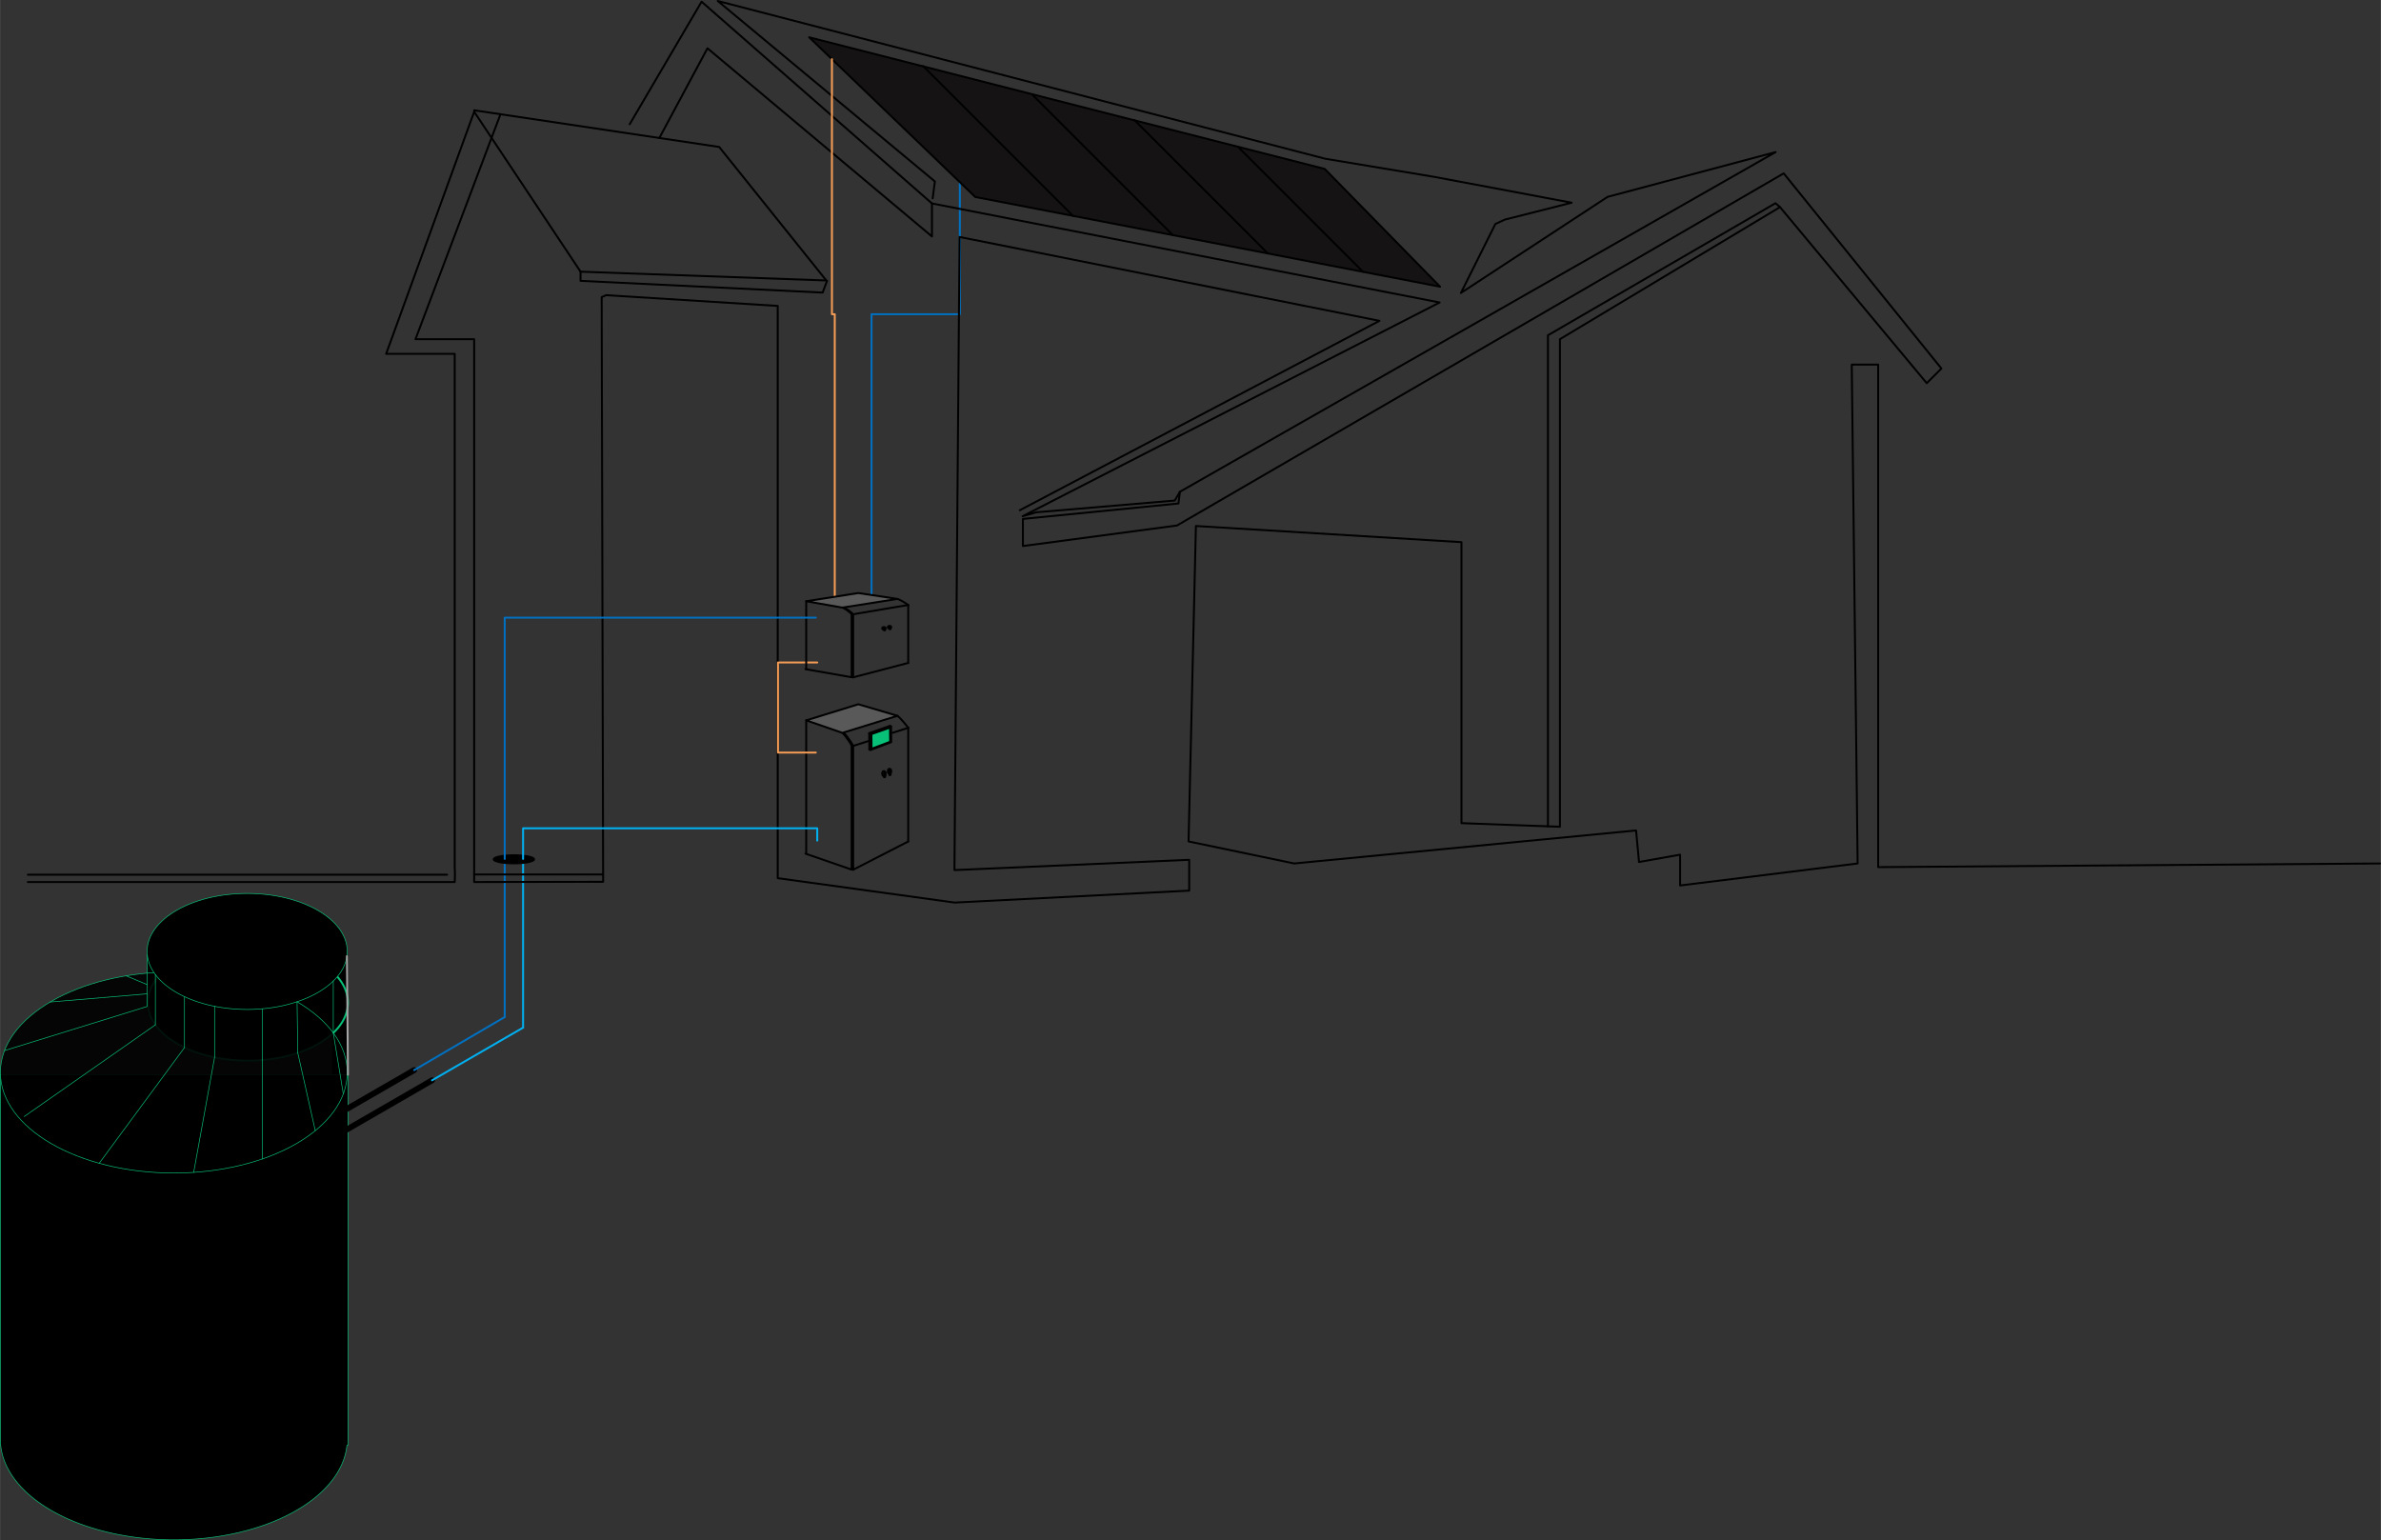 <?xml version="1.0" encoding="UTF-8" standalone="no"?>
<!DOCTYPE svg PUBLIC "-//W3C//DTD SVG 1.1//EN" "http://www.w3.org/Graphics/SVG/1.1/DTD/svg11.dtd">
<!-- Generiert durch Microsoft Visio, SVG Export 02_0-EQSui+PVT+Hy+WP.svg Zeichenblatt-1 -->
<svg xmlns="http://www.w3.org/2000/svg" xmlns:xlink="http://www.w3.org/1999/xlink" xmlns:ev="http://www.w3.org/2001/xml-events"
		xmlns:v="http://schemas.microsoft.com/visio/2003/SVGExtensions/" width="12.777in" height="8.265in"
		viewBox="0 0 919.947 595.109" xml:space="preserve" color-interpolation-filters="sRGB" class="st18">
	<rect x="0" y="0" width="919.947" height="595.109" fill="#333333" stroke="none"/>
	<title>EQS Schema</title>
	<v:documentProperties v:langID="1031" v:metric="true" v:viewMarkup="false"/>

	<style type="text/css">
	<![CDATA[
		.st1 {stroke:#0070c0;stroke-linecap:round;stroke-linejoin:round;stroke-width:0.75}
		.st2 {stroke:#00b0f0;stroke-linecap:round;stroke-linejoin:round;stroke-width:0.75}
		.st3 {stroke:#000000;stroke-linecap:round;stroke-linejoin:round;stroke-width:0.75}
		.st4 {fill:#789440;stroke:#000000;stroke-linecap:round;stroke-linejoin:round;stroke-width:0.75}
		.st5 {fill:#ffffff;stroke:#000000;stroke-linecap:round;stroke-linejoin:round;stroke-width:0.75}
		.st6 {fill:#08c077;stroke:#000000;stroke-linecap:round;stroke-linejoin:round;stroke-width:0.75}
		.st7 {fill:#595959;stroke:#000000;stroke-linecap:round;stroke-linejoin:round;stroke-width:0.75}
		.st8 {fill:#151314}
		.st9 {stroke:#f59d56;stroke-linecap:round;stroke-linejoin:round;stroke-width:0.75}
		.st10 {fill:#000000;stroke:#000000;stroke-linecap:round;stroke-linejoin:round;stroke-width:0.75}
		.st11 {fill:#000000;stroke:none;stroke-linecap:round;stroke-linejoin:round;stroke-width:0.75}
		.st12 {stroke:#000000;stroke-linecap:round;stroke-linejoin:round;stroke-width:2.25}
		.st13 {fill:#000000;stroke:#08c077;stroke-linecap:round;stroke-linejoin:round;stroke-width:0.75}
		.st14 {fill:#000000;stroke:#08c077;stroke-linecap:round;stroke-linejoin:round;stroke-width:0.25}
		.st15 {fill:#000000;fill-opacity:0.91;stroke:#08c077;stroke-linecap:round;stroke-linejoin:round;stroke-width:0.25}
		.st16 {stroke:#08c077;stroke-linecap:round;stroke-linejoin:round;stroke-width:0.25}
		.st17 {stroke:#a5a5a5;stroke-linecap:round;stroke-linejoin:round;stroke-width:0.75}
		.st18 {fill:none;fill-rule:evenodd;font-size:12px;overflow:visible;stroke-linecap:square;stroke-miterlimit:3}
	]]>
	</style>

	<g v:mID="0" v:index="1" v:groupContext="foregroundPage">
		<title>Zeichenblatt-1</title>
		<v:pageProperties v:drawingScale="39.3701" v:pageScale="3.93701" v:drawingUnits="24" v:shadowOffsetX="8.50394"
				v:shadowOffsetY="-8.50394"/>
		<v:layer v:name="Verbinder" v:index="0"/>
		<g id="group1126-1" transform="translate(0.125,-0.125)" v:mID="1126" v:groupContext="group">
			<title>Tabelle.1126</title>
			<g id="shape1003-2" v:mID="1003" v:groupContext="shape" v:layerMember="0" transform="translate(187.784,-201.999)">
				<title>Dynamischer Verbinder.1083</title>
				<path d="M7.09 595.11 L7.09 535.94" class="st1"/>
			</g>
			<g id="shape1004-5" v:mID="1004" v:groupContext="shape" v:layerMember="0" transform="translate(194.871,-261.567)">
				<title>Dynamischer Verbinder.1082</title>
				<path d="M7.09 595.11 L7.09 658.77" class="st2"/>
			</g>
			<g id="shape1006-8" v:mID="1006" v:groupContext="shape" v:layerMember="0" transform="translate(370.725,-524.596)">
				<title>Dynamischer Verbinder.1065</title>
				<path d="M0 595.11 L0 646.14 L-34.12 646.14 L-34.12 754.64" class="st1"/>
			</g>
			<g id="shape1007-11" v:mID="1007" v:groupContext="shape" transform="translate(10.619,-246.231)">
				<title>Tabelle.1007</title>
				<path d="M677.01 326.38 L591.97 377.41 L591.97 565.82 L553.93 564.41 L553.93 455.84 L451.32 449.6 L448.48 571.49
							 L489.3 580 L621.39 567.24 L622.53 579.43 L638.4 576.6 L638.4 588.5 L707 580 L704.73 387.24 L714.94 387.24
							 L714.94 581.41 L908.83 580" class="st3"/>
				<path d="M587.34 565.65 L587.34 375.9 L675.25 324.88 L677.01 326.38 L733.71 394.42 L739.37 388.75 L678.43 313.34
							 L444 449.41 L384.48 457.34 L384.48 446.86 L444.57 440.9 L445.14 436.37" class="st3"/>
				<path d="M383.28 443.51 L522.24 370.32 L360 337.92 L358.02 582.55 L448.73 578.58 L448.73 590.49 L358.11 595.11 L289.74
							 585.67 L289.74 364.56 L223.47 360.4 L221.71 361.16 L222.28 587.08 L172.45 587.17 L172.45 377.41 L149.77
							 377.41 L182.62 290.49" class="st3"/>
				<path d="M349.33 324.97 L545.49 363.23 L384.35 445.83 L389.58 444.31 L443.15 439.77 L445.14 436.37 L675.31 305.12
							 L610.4 322.42 L553.71 359.55 L567.03 332.9 L570.71 331.2 L596.51 324.68 L543.78 314.76 L501.26 307.68
							 L266.56 246.73 L350.46 316.46 L349.61 322.98" class="st3"/>
				<path d="M243.99 299.68 L262.59 265.01 L349.33 337.72 L349.33 324.97 L260.32 247.01 L232.54 294.35" class="st3"/>
				<path d="M308.79 354.87 L307.09 359.41 L213.55 354.87 L213.55 351.33" class="st3"/>
				<path d="M222.27 584.25 L172.45 584.25" class="st3"/>
				<path d="M172.45 288.97 L267.12 303.14 L308.51 354.73 L213.55 351.33 L172.45 289.53 L138.43 383.08 L164.93 383.08
							 L164.93 581.5 A48.204 48.204 0 0 1 164.93 587.17 L0 587.17" class="st3"/>
				<path d="M161.98 584.34 L0 584.34" class="st3"/>
			</g>
			<g id="group1008-22" transform="translate(311.091,-258.928)" v:mID="1008" v:groupContext="group">
				<title>WP Klein.1187</title>
				<g id="shape1009-23" v:mID="1009" v:groupContext="shape" transform="translate(634.794,540.286) rotate(90)">
					<title>Tabelle.1009</title>
					<path d="M0 595.11 L43.91 595.11" class="st3"/>
				</g>
				<g id="shape1010-26" v:mID="1010" v:groupContext="shape" transform="translate(595.382,537.396) rotate(90)">
					<title>Tabelle.1010</title>
					<path d="M0 595.11 L51.34 595.11" class="st3"/>
				</g>
				<g id="shape1011-29" v:mID="1011" v:groupContext="shape" transform="translate(613.526,547.27) rotate(90)">
					<title>Tabelle.1011</title>
					<path d="M0 595.11 L47.84 595.11" class="st3"/>
				</g>
				<g id="shape1012-32" v:mID="1012" v:groupContext="shape" transform="translate(29.626,-36.177)">
					<title>Tabelle.1012</title>
					<ellipse cx="0.651" cy="594.132" rx="0.651" ry="0.976" class="st4"/>
				</g>
				<g id="shape1013-34" v:mID="1013" v:groupContext="shape" transform="translate(31.814,-37.064)">
					<title>Tabelle.1013</title>
					<ellipse cx="0.651" cy="594.132" rx="0.651" ry="0.976" class="st4"/>
				</g>
				<g id="shape1014-36" v:mID="1014" v:groupContext="shape" transform="translate(-253.203,65.603) rotate(-27.156)">
					<title>Tabelle.1014</title>
					<path d="M0 595.11 L23.9 595.11" class="st3"/>
				</g>
				<g id="shape1015-39" v:mID="1015" v:groupContext="shape" transform="translate(-239.884,58.424) rotate(-25.632)">
					<title>Tabelle.1015</title>
					<path d="M0 595.11 L0.96 595.11" class="st3"/>
				</g>
				<g id="shape1016-42" v:mID="1016" v:groupContext="shape" transform="translate(-251.756,1125.35) rotate(-153)">
					<title>Tabelle.1016</title>
					<path d="M0 595.11 L0.66 595.11" class="st3"/>
				</g>
				<g id="shape1017-45" v:mID="1017" v:groupContext="shape" transform="translate(612.936,547.1) rotate(90)">
					<title>Tabelle.1017</title>
					<path d="M0 595.11 L47.71 595.11" class="st3"/>
				</g>
				<g id="shape1018-48" v:mID="1018" v:groupContext="shape" transform="translate(30.337,-35.762)">
					<title>Tabelle.1018</title>
					<rect x="0" y="593.334" width="0.295" height="1.775" class="st5"/>
				</g>
				<g id="shape1019-50" v:mID="1019" v:groupContext="shape" transform="translate(30.493,-35.881)">
					<title>Tabelle.1019</title>
					<rect x="0" y="593.334" width="0.295" height="1.775" class="st5"/>
				</g>
				<g id="shape1020-52" v:mID="1020" v:groupContext="shape" transform="translate(32.428,-36.591)">
					<title>Tabelle.1020</title>
					<rect x="0" y="593.334" width="0.295" height="1.775" class="st5"/>
				</g>
				<g id="shape1021-54" v:mID="1021" v:groupContext="shape" transform="translate(32.585,-36.709)">
					<title>Tabelle.1021</title>
					<rect x="0" y="593.334" width="0.295" height="1.775" class="st5"/>
				</g>
				<g id="shape1022-56" v:mID="1022" v:groupContext="shape" transform="translate(194.46,26.459) rotate(19.073)">
					<title>Tabelle.1022</title>
					<path d="M0 595.11 L18.57 595.11" class="st3"/>
				</g>
				<g id="shape1023-59" v:mID="1023" v:groupContext="shape" transform="translate(-461.598,898.648) rotate(-126.22)">
					<title>Tabelle.1023</title>
					<path d="M0 594.94 a4.465 0.561 -177.79 0 0 6.041 0" class="st3"/>
				</g>
				<g id="shape1024-62" v:mID="1024" v:groupContext="shape" transform="translate(-462.143,898.637) rotate(-126.22)">
					<title>Tabelle.1024</title>
					<path d="M-0 594.94 a4.465 0.561 -177.79 0 0 6.041 0" class="st3"/>
				</g>
				<g id="shape1025-65" v:mID="1025" v:groupContext="shape" transform="translate(-404.615,935.969) rotate(-131.687)">
					<title>Tabelle.1025</title>
					<path d="M0 594.95 a4.597 0.515 -178.04 0 0 6.22 0" class="st3"/>
				</g>
				<g id="group1026-68" transform="translate(24.612,-46.271)" v:mID="1026" v:groupContext="group">
					<title>Tabelle.1026</title>
					<g id="shape1027-69" v:mID="1027" v:groupContext="shape"
							transform="translate(-6.629,-0.179) rotate(-0.643)">
						<title>Tabelle.1027</title>
						<path d="M8.03 586.11 L8.04 592.18 L0 595.11 L0.02 588.82 L8.03 586.11 Z" class="st6"/>
					</g>
					<g id="shape1028-71" v:mID="1028" v:groupContext="shape"
							transform="translate(-6.178,0.033) rotate(-0.643)">
						<title>Tabelle.1028</title>
						<path d="M8.03 586.11 L8.04 592.18 L0 595.11 L0.02 588.82 L8.03 586.11 Z" class="st6"/>
					</g>
					<g id="shape1029-73" v:mID="1029" v:groupContext="shape" transform="translate(253.252,50.073) rotate(25.186)">
						<title>Tabelle.1029</title>
						<path d="M0 595.11 L0.5 595.11" class="st3"/>
					</g>
					<g id="shape1030-76" v:mID="1030" v:groupContext="shape" transform="translate(261.235,47.263) rotate(25.186)">
						<title>Tabelle.1030</title>
						<path d="M0 595.11 L0.5 595.11" class="st3"/>
					</g>
					<g id="shape1031-79" v:mID="1031" v:groupContext="shape" transform="translate(253.294,56.363) rotate(25.186)">
						<title>Tabelle.1031</title>
						<path d="M0 595.11 L0.5 595.11" class="st3"/>
					</g>
					<g id="shape1032-82" v:mID="1032" v:groupContext="shape"
							transform="translate(-5.778,-0.424) rotate(-0.643)">
						<title>Tabelle.1032</title>
						<path d="M7.23 587.01 L7.23 592.48 L0 595.11 L0.02 589.45 L7.23 587.01 Z" class="st6"/>
					</g>
				</g>
				<g id="shape1033-84" v:mID="1033" v:groupContext="shape" transform="translate(-161.928,-19.855) rotate(-17.641)">
					<title>Tabelle.1033</title>
					<path d="M0 595.11 L5.98 595.11" class="st3"/>
				</g>
				<g id="shape1034-87" v:mID="1034" v:groupContext="shape" transform="translate(-146.702,-24.917) rotate(-17.641)">
					<title>Tabelle.1034</title>
					<path d="M0 595.11 L6.34 595.11" class="st3"/>
				</g>
				<g id="shape1035-90" v:mID="1035" v:groupContext="shape" transform="translate(0.273,-52.882)">
					<title>Tabelle.1035</title>
					<path d="M35.27 588.52 L13.98 595.11 L0 590.28 L20.13 584.06 L35.27 588.52 Z" class="st7"/>
				</g>
			</g>
			<g id="shape1036-92" v:mID="1036" v:groupContext="shape" transform="translate(312.509,-484.199)">
				<title>Tabelle.1036</title>
				<path d="M243.78 595.11 L64.17 560.44 L0 498.73 L199.2 549.59 L243.78 595.11 Z" class="st8"/>
				<path d="M243.78 595.11 L64.17 560.44 L0 498.73 L199.2 549.59 L243.78 595.11" class="st3"/>
				<path d="M213.99 589.36 L165.66 541.03" class="st3"/>
				<path d="M177.21 582.26 L125.8 530.85" class="st3"/>
				<path d="M140.5 575.17 L86.45 521.12" class="st3"/>
				<path d="M101.91 567.72 L44.04 509.86" class="st3"/>
			</g>
			<g id="shape1037-99" v:mID="1037" v:groupContext="shape" v:layerMember="0" transform="translate(322.43,-339.006)">
				<title>Dynamischer Verbinder.1063</title>
				<path d="M-6.8 595.11 L-21.97 595.11 L-21.97 629.92 L-7.37 629.92" class="st9"/>
			</g>
			<g id="shape1038-102" v:mID="1038" v:groupContext="shape" v:layerMember="0" transform="translate(314.764,-572.118)">
				<title>Dynamischer Verbinder.1064</title>
				<path d="M6.54 595.11 L6.54 693.66 L7.63 693.66 L7.63 802.82" class="st9"/>
			</g>
			<g id="group1039-105" transform="translate(311.091,-333.273)" v:mID="1039" v:groupContext="group">
				<title>WP Klein.1035</title>
				<g id="shape1040-106" v:mID="1040" v:groupContext="shape" transform="translate(634.794,567.187) rotate(90)">
					<title>Tabelle.1040</title>
					<path d="M0 595.11 L22.37 595.11" class="st3"/>
				</g>
				<g id="shape1041-109" v:mID="1041" v:groupContext="shape" transform="translate(595.382,565.715) rotate(90)">
					<title>Tabelle.1041</title>
					<path d="M0 595.11 L26.15 595.11" class="st3"/>
				</g>
				<g id="shape1042-112" v:mID="1042" v:groupContext="shape" transform="translate(613.526,570.744) rotate(90)">
					<title>Tabelle.1042</title>
					<path d="M0 595.11 L24.37 595.11" class="st3"/>
				</g>
				<g id="shape1043-115" v:mID="1043" v:groupContext="shape" transform="translate(29.626,-18.425)">
					<title>Tabelle.1043</title>
					<ellipse cx="0.651" cy="594.611" rx="0.651" ry="0.497" class="st4"/>
				</g>
				<g id="shape1044-117" v:mID="1044" v:groupContext="shape" transform="translate(31.814,-18.877)">
					<title>Tabelle.1044</title>
					<ellipse cx="0.651" cy="594.611" rx="0.651" ry="0.497" class="st4"/>
				</g>
				<g id="shape1045-119" v:mID="1045" v:groupContext="shape" transform="translate(-132.013,19.327) rotate(-14.642)">
					<title>Tabelle.1045</title>
					<path d="M0 595.11 L21.98 595.11" class="st3"/>
				</g>
				<g id="shape1046-122" v:mID="1046" v:groupContext="shape" transform="translate(-123.718,16.94) rotate(-13.732)">
					<title>Tabelle.1046</title>
					<path d="M0 595.11 L0.89 595.11" class="st3"/>
				</g>
				<g id="shape1047-125" v:mID="1047" v:groupContext="shape" transform="translate(-131.067,1171.14) rotate(-165.452)">
					<title>Tabelle.1047</title>
					<path d="M0 595.11 L0.61 595.11" class="st3"/>
				</g>
				<g id="shape1048-128" v:mID="1048" v:groupContext="shape" transform="translate(612.936,570.657) rotate(90)">
					<title>Tabelle.1048</title>
					<path d="M0 595.11 L24.3 595.11" class="st3"/>
				</g>
				<g id="shape1049-131" v:mID="1049" v:groupContext="shape" transform="translate(30.337,-18.214)">
					<title>Tabelle.1049</title>
					<rect x="0" y="594.205" width="0.295" height="0.904" class="st5"/>
				</g>
				<g id="shape1050-133" v:mID="1050" v:groupContext="shape" transform="translate(30.493,-18.275)">
					<title>Tabelle.1050</title>
					<rect x="0" y="594.205" width="0.295" height="0.904" class="st5"/>
				</g>
				<g id="shape1051-135" v:mID="1051" v:groupContext="shape" transform="translate(32.428,-18.636)">
					<title>Tabelle.1051</title>
					<rect x="0" y="594.205" width="0.295" height="0.904" class="st5"/>
				</g>
				<g id="shape1052-137" v:mID="1052" v:groupContext="shape" transform="translate(32.585,-18.697)">
					<title>Tabelle.1052</title>
					<rect x="0" y="594.205" width="0.295" height="0.904" class="st5"/>
				</g>
				<g id="shape1053-139" v:mID="1053" v:groupContext="shape" transform="translate(103.206,5.855) rotate(9.987)">
					<title>Tabelle.1053</title>
					<path d="M0 595.11 L17.82 595.11" class="st3"/>
				</g>
				<g id="shape1054-142" v:mID="1054" v:groupContext="shape" transform="translate(-321.289,1059.11) rotate(-145.185)">
					<title>Tabelle.1054</title>
					<path d="M0 594.94 a3.216 0.561 -176.88 0 0 4.348 -1.13687E-13" class="st3"/>
				</g>
				<g id="shape1055-145" v:mID="1055" v:groupContext="shape" transform="translate(-321.835,1059.1) rotate(-145.185)">
					<title>Tabelle.1055</title>
					<path d="M0 594.94 a3.216 0.561 -176.88 0 0 4.348 -1.13687E-13" class="st3"/>
				</g>
				<g id="shape1056-148" v:mID="1056" v:groupContext="shape" transform="translate(-255.676,1083.65) rotate(-150.235)">
					<title>Tabelle.1056</title>
					<path d="M-0 594.95 a3.523 0.515 -177.42 0 0 4.766 0" class="st3"/>
				</g>
				<g id="shape1057-151" v:mID="1057" v:groupContext="shape" transform="translate(-80.941,-16.012) rotate(-9.611)">
					<title>Tabelle.1057</title>
					<path d="M0 595.11 L15.44 595.11" class="st3"/>
				</g>
				<g id="shape1058-154" v:mID="1058" v:groupContext="shape" transform="translate(-61.502,-19.288) rotate(-9.2)">
					<title>Tabelle.1058</title>
					<path d="M0 595.11 L6.12 595.11" class="st3"/>
				</g>
				<g id="shape1059-157" v:mID="1059" v:groupContext="shape" transform="translate(0.273,-26.934)">
					<title>Tabelle.1059</title>
					<path d="M35.27 591.75 L13.98 595.11 L0 592.65 L20.13 589.48 L35.27 591.75 Z" class="st7"/>
				</g>
			</g>
			<g id="shape1071-159" v:mID="1071" v:groupContext="shape" transform="translate(190.619,-261.396)">
				<title>Tabelle.1071</title>
				<ellipse cx="7.795" cy="593.55" rx="7.795" ry="1.559" class="st10"/>
			</g>
			<g id="shape1072-161" v:mID="1072" v:groupContext="shape" v:layerMember="0" transform="translate(201.957,-259.554)">
				<title>Dynamischer Verbinder.1081</title>
				<path d="M0 591.57 L0 579.73 L113.67 579.73 L113.67 584.48" class="st2"/>
			</g>
			<g id="shape1073-164" v:mID="1073" v:groupContext="shape" v:layerMember="0" transform="translate(194.871,-263.097)">
				<title>Dynamischer Verbinder.1034</title>
				<path d="M0 595.11 L0 501.88 L120.19 501.88" class="st1"/>
			</g>
			<g id="group1093-167" v:mID="1093" v:groupContext="group">
				<title>Tabelle.1093</title>
				<g id="shape1094-168" v:mID="1094" v:groupContext="shape" transform="translate(56.693,-203.31)">
					<title>Tabelle.1094</title>
					<rect x="0" y="572.432" width="3.26" height="22.677" class="st11"/>
				</g>
				<g id="shape1095-170" v:mID="1095" v:groupContext="shape" transform="translate(128.126,-179.726)">
					<title>Tabelle.1095</title>
					<rect x="0" y="548.847" width="6.236" height="46.261" class="st11"/>
				</g>
				<g id="shape1096-172" v:mID="1096" v:groupContext="shape" transform="translate(436.864,-72.281) rotate(31.682)">
					<title>Tabelle.1096</title>
					<path d="M0 595.11 L7.81 595.11" class="st12"/>
				</g>
				<g id="shape1097-175" v:mID="1097" v:groupContext="shape" transform="translate(56.956,-185.14)">
					<title>Tabelle.1097</title>
					<ellipse cx="38.671" cy="572.695" rx="38.671" ry="22.414" class="st13"/>
				</g>
				<g id="group1098-177" v:mID="1098" v:groupContext="group">
					<title>Tabelle.1098</title>
					<g id="shape1099-178" v:mID="1099" v:groupContext="shape">
						<title>Tabelle.1099</title>
						<path d="M0 556.26 L0 558.52 L0.11 558.52 A67.018 38.844 -180 0 0 133.92 558.52 L134.3 558.52 L134.3 415.37
									 L0 415.37 L0 556.26 Z" class="st14"/>
					</g>
					<g id="shape1100-180" v:mID="1100" v:groupContext="shape" transform="translate(-5.11591E-14,-141.732)">
						<title>Tabelle.1100</title>
						<ellipse cx="67.018" cy="556.265" rx="67.018" ry="38.844" class="st15"/>
					</g>
					<g id="shape1101-182" v:mID="1101" v:groupContext="shape" transform="translate(56.693,-204.932)">
						<title>Tabelle.1101</title>
						<ellipse cx="38.671" cy="572.695" rx="38.671" ry="22.414" class="st14"/>
					</g>
				</g>
				<g id="shape1102-184" v:mID="1102" v:groupContext="shape" transform="translate(1.612,-189.045)">
					<title>Tabelle.1102</title>
					<path d="M55.14 558.09 L55.08 578.07 L0 595.11" class="st16"/>
				</g>
				<g id="shape1103-187" v:mID="1103" v:groupContext="shape" transform="translate(728.999,364.524) rotate(89.515)">
					<title>Tabelle.1103</title>
					<path d="M0 595.11 L45.82 595.11" class="st17"/>
				</g>
				<g id="shape1104-190" v:mID="1104" v:groupContext="shape" transform="translate(-30.919,-205.692) rotate(-4.834)">
					<title>Tabelle.1104</title>
					<path d="M0 595.11 L37.61 595.11" class="st16"/>
				</g>
				<g id="shape1105-193" v:mID="1105" v:groupContext="shape" transform="translate(278.358,-171.782) rotate(22.711)">
					<title>Tabelle.1105</title>
					<path d="M0 595.11 L8.81 595.11" class="st16"/>
				</g>
				<g id="shape1106-196" v:mID="1106" v:groupContext="shape" transform="translate(-331.773,-56.192) rotate(-34.958)">
					<title>Tabelle.1106</title>
					<path d="M0 595.11 L61.83 595.11" class="st16"/>
				</g>
				<g id="shape1107-199" v:mID="1107" v:groupContext="shape" transform="translate(-440.807,96.445) rotate(-53.599)">
					<title>Tabelle.1107</title>
					<path d="M0 595.11 L55.53 595.11" class="st16"/>
				</g>
				<g id="shape1108-202" v:mID="1108" v:groupContext="shape" transform="translate(668.293,515.048) rotate(100.295)">
					<title>Tabelle.1108</title>
					<path d="M0 595.11 L45.16 595.11" class="st16"/>
				</g>
				<g id="shape1109-205" v:mID="1109" v:groupContext="shape" transform="translate(696.289,409.737) rotate(90)">
					<title>Tabelle.1109</title>
					<path d="M0 595.11 L38.21 595.11" class="st16"/>
				</g>
				<g id="shape1110-208" v:mID="1110" v:groupContext="shape" transform="translate(695.503,276.297) rotate(77.315)">
					<title>Tabelle.1110</title>
					<path d="M0 595.11 L30.78 595.11" class="st16"/>
				</g>
				<g id="shape1111-211" v:mID="1111" v:groupContext="shape" transform="translate(715.856,302.73) rotate(80.667)">
					<title>Tabelle.1111</title>
					<path d="M0 595.11 L23.88 595.11" class="st16"/>
				</g>
				<g id="shape1112-214" v:mID="1112" v:groupContext="shape" transform="translate(-535.223,396.113) rotate(-90)">
					<title>Tabelle.1112</title>
					<path d="M0 595.11 L19.43 595.11" class="st16"/>
				</g>
				<g id="shape1113-217" v:mID="1113" v:groupContext="shape" transform="translate(-523.967,404.904) rotate(-90)">
					<title>Tabelle.1113</title>
					<path d="M0 595.11 L19.67 595.11" class="st16"/>
				</g>
				<g id="shape1114-220" v:mID="1114" v:groupContext="shape" transform="translate(-512.344,408.693) rotate(-90)">
					<title>Tabelle.1114</title>
					<path d="M0 595.11 L19.74 595.11" class="st16"/>
				</g>
				<g id="shape1115-223" v:mID="1115" v:groupContext="shape" transform="translate(-493.929,409.737) rotate(-90)">
					<title>Tabelle.1115</title>
					<path d="M0 595.11 L19.81 595.11" class="st16"/>
				</g>
				<g id="shape1116-226" v:mID="1116" v:groupContext="shape" transform="translate(-480.126,415.644) rotate(-90.834)">
					<title>Tabelle.1116</title>
					<path d="M0 595.11 L19.79 595.11" class="st16"/>
				</g>
				<g id="shape1117-229" v:mID="1117" v:groupContext="shape" transform="translate(-466.483,399.243) rotate(-90)">
					<title>Tabelle.1117</title>
					<path d="M0 595.11 L20.05 595.11" class="st16"/>
				</g>
				<g id="shape1118-232" v:mID="1118" v:groupContext="shape" transform="translate(-166.745,-84.985) rotate(-30)">
					<title>Tabelle.1118</title>
					<path d="M0 595.11 L33.59 595.11" class="st12"/>
				</g>
				<g id="shape1119-235" v:mID="1119" v:groupContext="shape" transform="translate(-166.596,-77.134) rotate(-30)">
					<title>Tabelle.1119</title>
					<path d="M0 595.11 L41.4 595.11" class="st12"/>
				</g>
			</g>
			<g id="shape1124-238" v:mID="1124" v:groupContext="shape" transform="translate(495.712,906.577) rotate(149.634)">
				<title>Tabelle.1124</title>
				<path d="M0 595.11 L40.53 595.11" class="st1"/>
			</g>
			<g id="shape1125-241" v:mID="1125" v:groupContext="shape" transform="translate(500.02,912.293) rotate(149.943)">
				<title>Tabelle.1125</title>
				<path d="M0 595.11 L40.61 595.11" class="st2"/>
			</g>
		</g>
	</g>
</svg>
